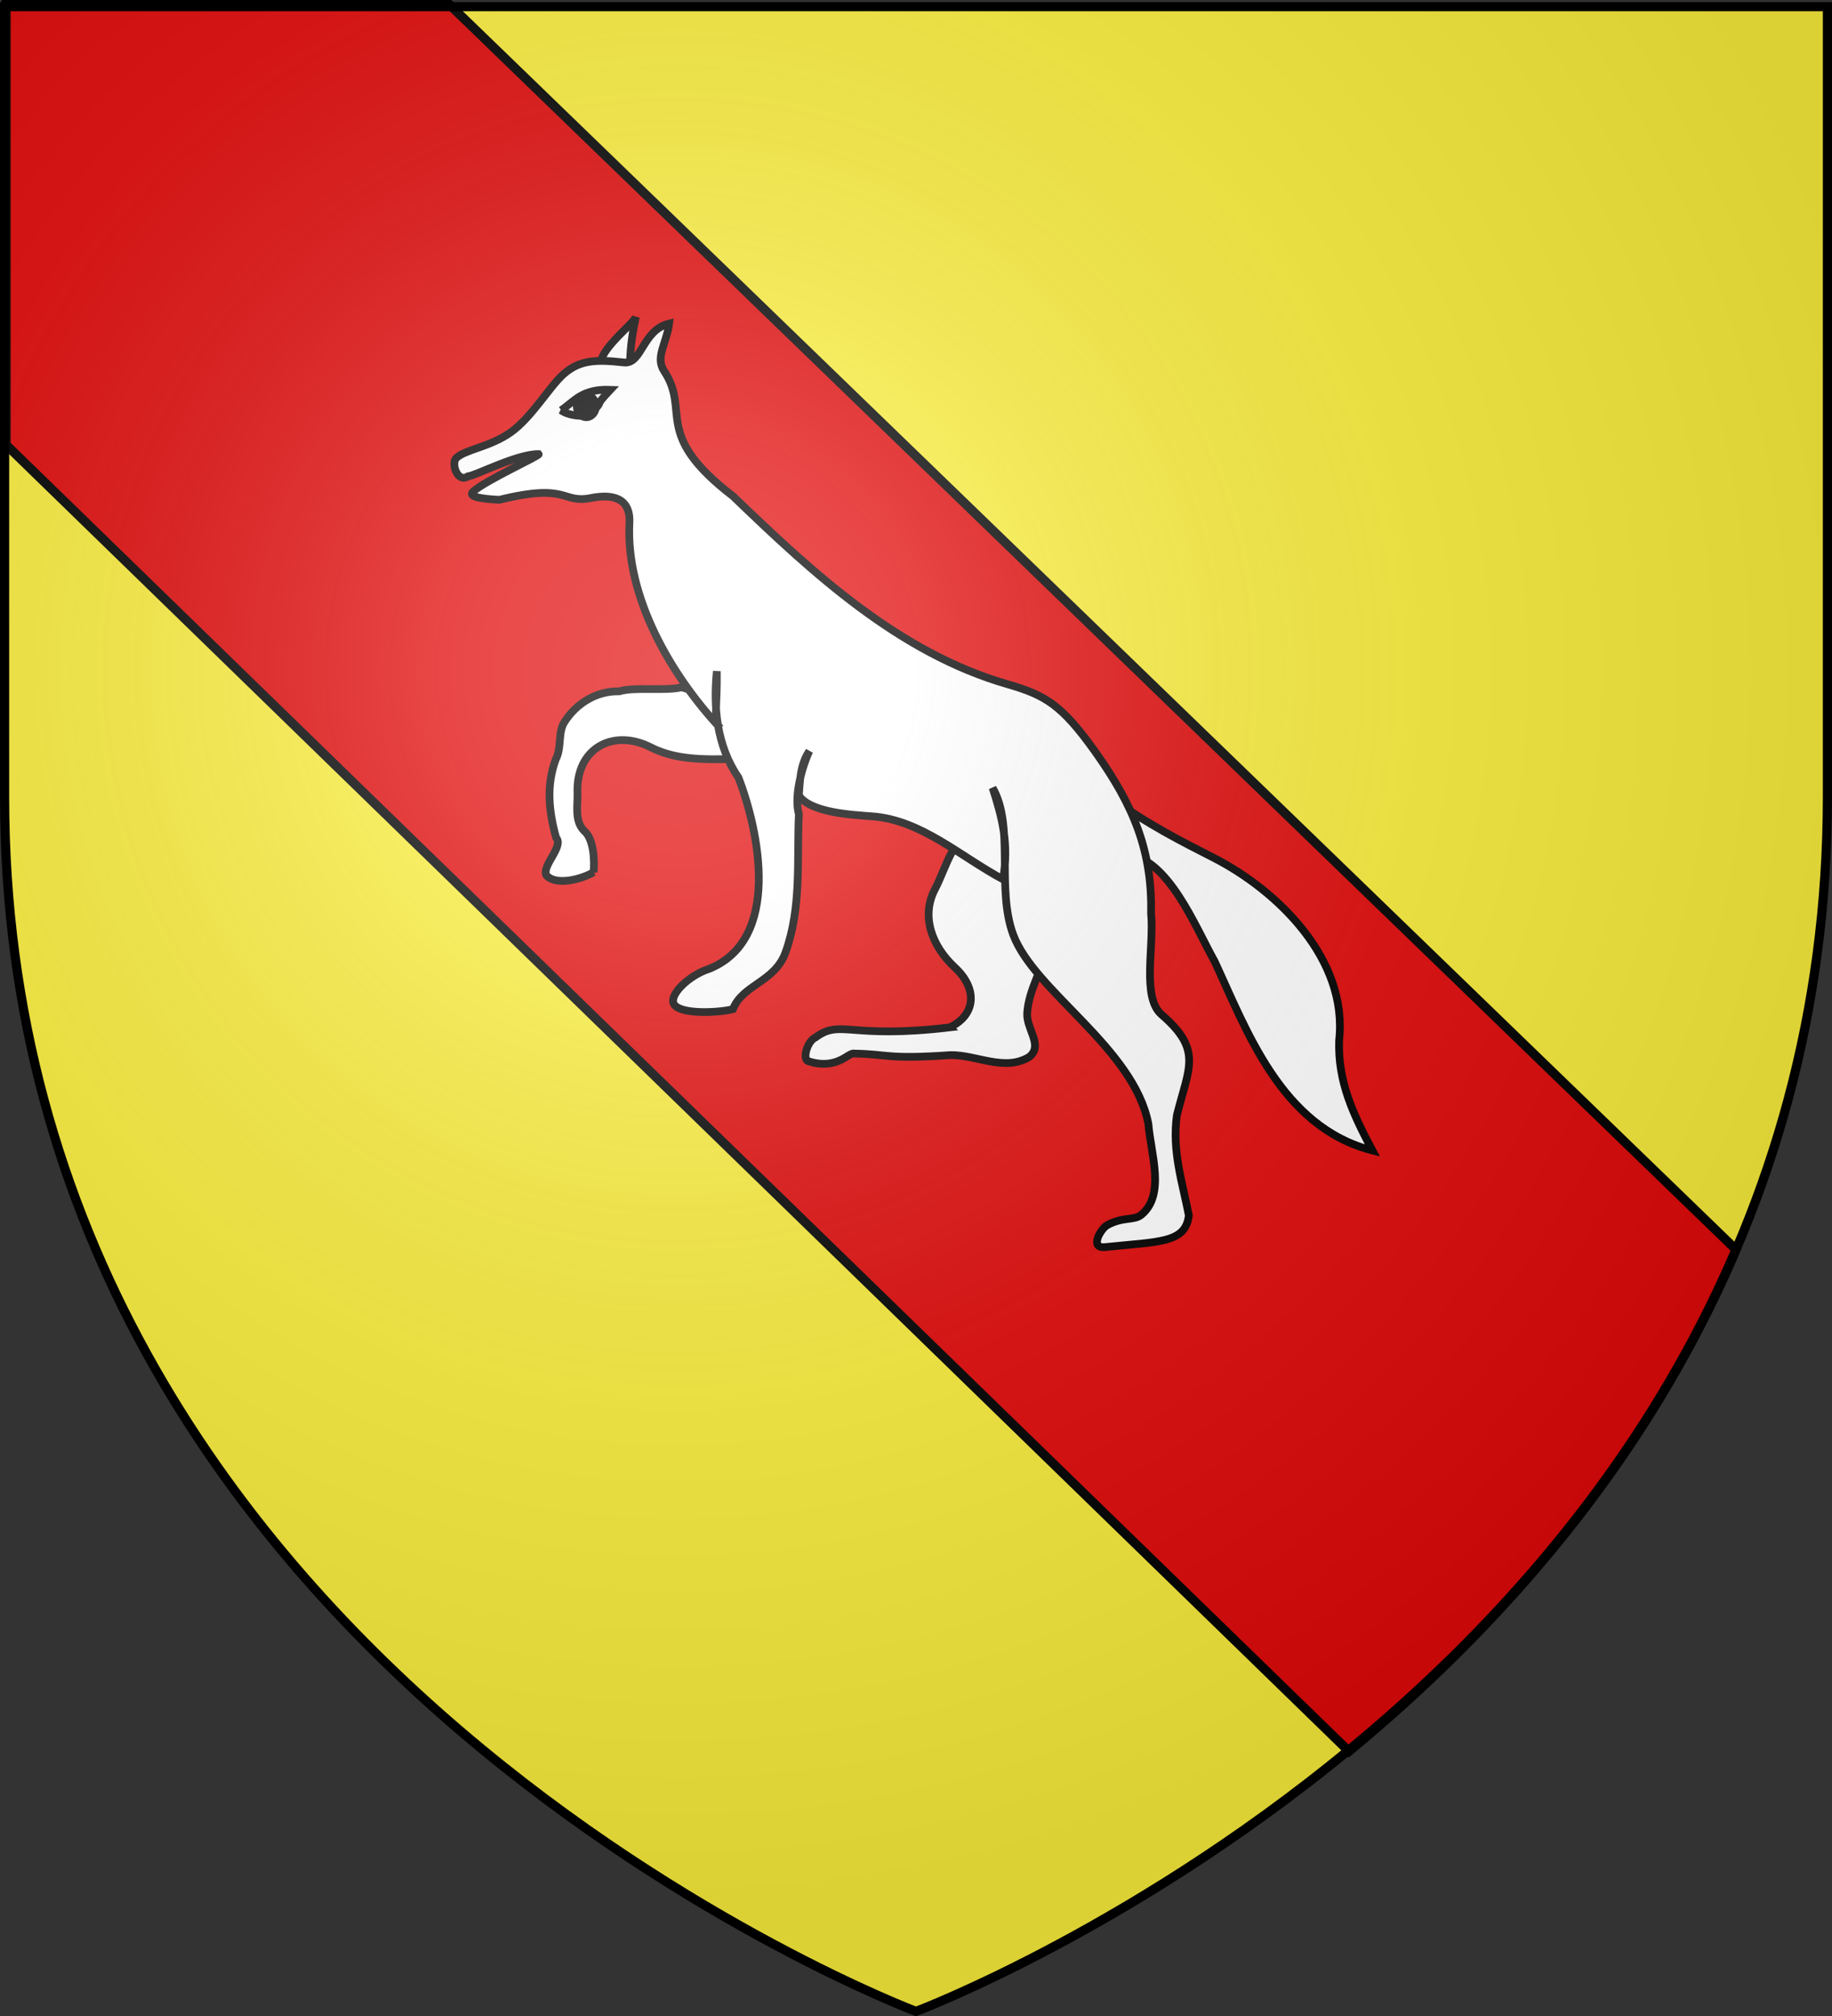 <svg xmlns="http://www.w3.org/2000/svg" xmlns:xlink="http://www.w3.org/1999/xlink" width="600" height="660" version="1.0"><rect width="100%" height="100%" fill="#333333" stroke="none"/><desc>Flag of Canton of Valais (Wallis)</desc><defs><radialGradient xlink:href="#b" id="c" cx="221.445" cy="226.331" r="300" fx="221.445" fy="226.331" gradientTransform="matrix(1.353 0 0 1.349 -77.63 -85.747)" gradientUnits="userSpaceOnUse"/><linearGradient id="b"><stop offset="0" style="stop-color:white;stop-opacity:.314"/><stop offset=".19" style="stop-color:white;stop-opacity:.251"/><stop offset=".6" style="stop-color:#6b6b6b;stop-opacity:.125"/><stop offset="1" style="stop-color:black;stop-opacity:.125"/></linearGradient></defs><g style="display:inline"><path d="M299 658.5s298.5-112.32 298.5-397.772V2.176H.5v258.552C.5 546.18 299 658.5 299 658.5" style="fill:#fcef3c;fill-opacity:1;fill-rule:evenodd;stroke:none;stroke-width:3;stroke-linecap:butt;stroke-linejoin:miter;stroke-miterlimit:4;stroke-dasharray:none;stroke-opacity:1;display:inline"/><path d="M1.98 1.48v144.125L441.8 573.363c47.86-39.475 96.703-93.552 126.782-164.25L147.168 1.48z" style="fill:#e20909;fill-opacity:1;fill-rule:evenodd;stroke:#000;stroke-width:3;stroke-linecap:butt;stroke-linejoin:miter;stroke-miterlimit:4;stroke-dasharray:none;stroke-opacity:1;display:inline"/><path d="M859.842 164.672c-.163 2.347 1.674-1.027 2.947 1.011 5.385.827 8.668 9.197 11.292 13.915 4.117 8.834 8.58 21.436 20.422 24.464-2.45-4.635-4.495-8.854-4.305-14.263 1.157-10.493-7.935-19.357-16.248-23.614-3.96-2.028-8.508-4.275-13.509-7.93zM839.8 188.13c3.452-1.665 3.568-5.056.655-7.747-2.972-2.747-4.428-6.633-2.577-10.14 1.47-2.785 2.488-7.5 5.928-8.03 2.26-.28 3.623 1.857 5.112 3.16 1.535.908 2.933 2.143 3.247 4.014.946 2.796.045 5.743.252 8.61-.405 2.06-2.433 5.26-2.602 8.284-.12 2.123 2.113 4.159.289 5.654-3.16 1.967-6.853-.264-10.192-.217-8.374.575-7.987-.12-12.504-.198-.715-.197-2.187 2.193-5.937.986-.798-.257-.125-2.619.951-3.082 3.26-2.405 4.306.262 17.378-1.294zM793.686 168.05c.14-1.519.031-4.338-1.255-5.38-1.211-1.268-.806-3.16-.828-4.75-.276-6.006 4.707-8.467 9.473-6.033 3.998 2.041 8.56 1.455 12.89 1.51 1.622-.405-.702-1.894-1.178-2.546-2.75-2.583-4.055-5.875-7.751-6.723-1.997.51-6.046-.089-8.031.52-3.014-.062-5.614 1.623-7.11 3.997-.86 1.368-.314 3.321-1.11 4.805-1.24 3.404-.91 6.674.043 10.128 1.049 1.108-1.797 3.56-1.289 4.834 1.206 1.466 4.626.548 6.146-.363zM794.788 102.8c-1.09-1.883 3.95-5.525 4.371-6.605-1.177 5.394-.703 8.096-.345 9.563-.18.58-1.406-.365-1.73-.672-.886-.625-1.589-1.474-2.296-2.286z" style="fill:#fff;fill-opacity:1;fill-rule:evenodd;stroke:#000;stroke-width:1px;stroke-linecap:butt;stroke-linejoin:miter;stroke-opacity:1" transform="matrix(2.53 0 0 2.53 -1813.615 -139.627)"/><path d="M775.903 114.467c1.13-1.12 4.315-1.4 7.057-3.336 2.7-1.908 5.027-5.932 6.836-7.529 2.136-1.885 4.3-1.895 7.82-1.512 2.352.256 2.377-4.205 5.85-5.028-.309 2.489-1.814 4.325-.685 6.086 3.56 5.31-1.64 8.124 8.978 16.269 10.327 9.95 21.443 20.242 35.484 24.3 4.939 1.426 7.044 2.679 11.346 8.702 5.07 7.098 7.416 12.952 7.263 20.959.415 4.338-1.238 10.862 1.365 13.105 5.32 4.584 3.525 6.824 1.979 13.003-.658 4.7.74 8.781 1.543 12.966-.406 3.64-3.906 3.385-10.821 4.109-2.114.22-.573-2.389.266-2.844 2.057-1.118 3.467-.557 4.416-1.343 3.146-2.607 1.208-7.909.899-11.772-1.922-9.846-14.782-17.132-17.5-24.484-2.206-5.971.194-14.046-2.656-18.976 1.26 3.978 2.115 7.141 1.354 11.838-5.498-2.934-10.578-7.672-16.878-8.152-2.722-.208-8.027-.46-9.564-2.704.14-1.618.11-3.932 1.354-5.742-1.227 2.732-1.925 6.198-1.35 8.135-.265 6 .367 12.064-1.72 17.892-1.39 3.88-5.54 4.147-6.815 7.363-1.712.455-6.586.723-7.573-.548-.908-1.17 1.881-3.834 4.426-4.642 9.504-3.76 6.518-17.908 3.853-24.79-2.817-4.097-3.256-9.124-2.793-13.748.082 4.604-.525 6.556.461 7.371-6.49-6.967-12.257-17.011-11.775-26.564.167-3.3-2.28-3.764-4.982-3.221-3.808.766-2.816-2.004-11.85.234-3.054-.147-3.968-.538-3.405-1.055 1.59-1.462 8.698-4.663 8.496-4.86-2.816-.04-8.247 2.828-9.15 2.874-1.376.912-2.217-1.675-1.529-2.356z" style="fill:#fff;fill-opacity:1;fill-rule:evenodd;stroke:#000;stroke-width:1;stroke-linecap:butt;stroke-linejoin:miter;stroke-miterlimit:4;stroke-dasharray:none;stroke-opacity:1" transform="matrix(2.53 0 0 2.53 -1813.615 -139.627)"/><path d="M789.485 108.28c1.767-1.191 2.681-2.79 6.364-2.652-2.502 2.652-.466.996-2.475 3.005-.653.653-2.979.349-3.89-.353z" style="fill:#fff;fill-opacity:1;fill-rule:evenodd;stroke:#000;stroke-width:1px;stroke-linecap:butt;stroke-linejoin:miter;stroke-opacity:1" transform="matrix(2.53 0 0 2.53 -1813.615 -139.627)"/><path d="M701.096 49.59a6.364 6.187 0 1 1-12.728 0 6.364 6.187 0 1 1 12.728 0" style="opacity:1;fill:#000;fill-opacity:1;fill-rule:evenodd;stroke:#000;stroke-width:1;stroke-linecap:round;stroke-linejoin:round;stroke-miterlimit:4;stroke-dasharray:none;stroke-dashoffset:0;stroke-opacity:1" transform="matrix(.637 0 0 .728 -250.52 96.877)"/></g><g style="display:inline"><path d="M300 658.5s298.5-112.32 298.5-397.772V2.176H1.5v258.552C1.5 546.18 300 658.5 300 658.5" style="opacity:1;fill:url(#c);fill-opacity:1;fill-rule:evenodd;stroke:none;stroke-width:1px;stroke-linecap:butt;stroke-linejoin:miter;stroke-opacity:1"/></g><path d="M300 658.5S1.5 546.18 1.5 260.728V2.176h597v258.552C598.5 546.18 300 658.5 300 658.5z" style="opacity:1;fill:none;fill-opacity:1;fill-rule:evenodd;stroke:#000;stroke-width:3;stroke-linecap:butt;stroke-linejoin:miter;stroke-miterlimit:4;stroke-dasharray:none;stroke-opacity:1"/></svg>